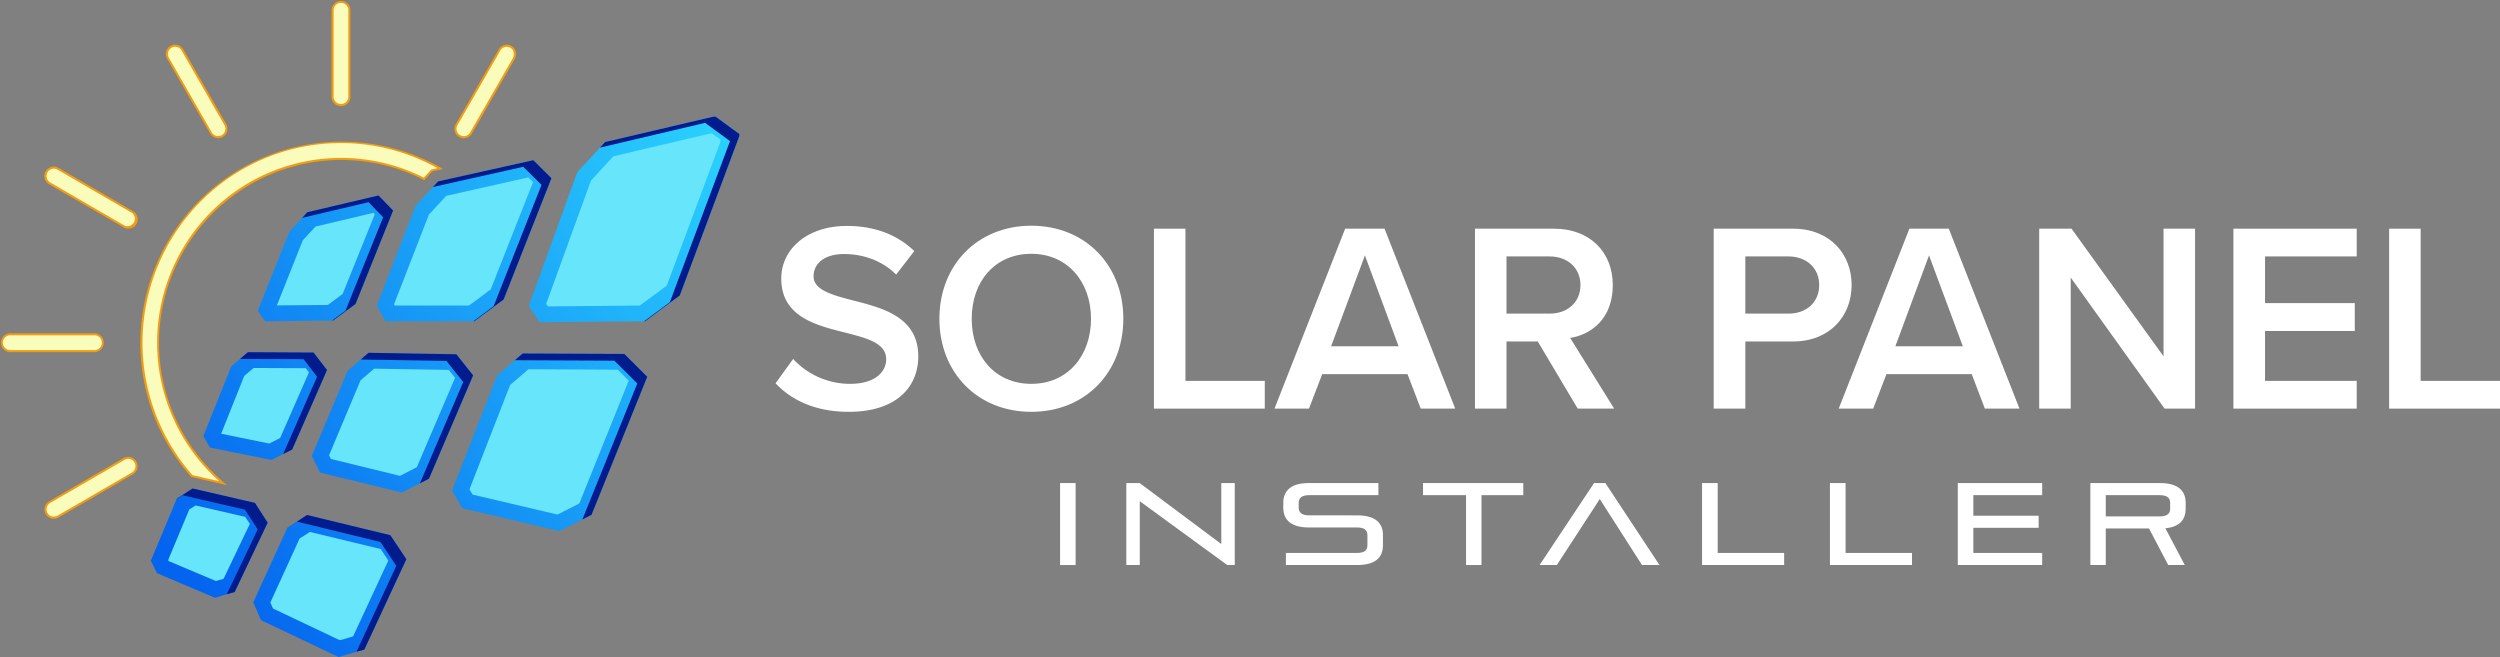 <?xml version="1.0" encoding="UTF-8"?>
<svg xmlns="http://www.w3.org/2000/svg" xmlns:xlink="http://www.w3.org/1999/xlink" id="Layer_1" data-name="Layer 1" viewBox="0 0 2189.7 575.5">
  <rect x="0" y="0" width="2189.7" height="575.5" fill="#808080" stroke="none"/>
  <defs>
    <style>.cls-1{fill:url(#linear-gradient);}.cls-2{fill:url(#linear-gradient-2);}.cls-3{fill:url(#linear-gradient-3);}.cls-4{fill:none;clip-rule:evenodd;}.cls-5{fill:#f39c12;}.cls-6{mask:url(#mask);}.cls-7{fill:#f9fcba;}.cls-11,.cls-13,.cls-7{fill-rule:evenodd;}.cls-8{clip-path:url(#clip-path);}.cls-9{fill:url(#linear-gradient-4);}.cls-10{mask:url(#mask-2);}.cls-11{fill:#66e5fb;}.cls-12{mask:url(#mask-3);}.cls-13{fill:#021b8d;}.cls-14{fill:#fff;}</style>
    <linearGradient id="linear-gradient" x1="517.1" y1="312.48" x2="783.82" y2="1011.03" gradientTransform="translate(16.1 -104.9)" gradientUnits="userSpaceOnUse">
      <stop offset="0" stop-color="#fff"></stop>
      <stop offset="1"></stop>
    </linearGradient>
    <linearGradient id="linear-gradient-2" x1="1828.65" y1="378.39" x2="776.9" y2="1224.07" gradientTransform="translate(17.9 -103.6)" xlink:href="#linear-gradient"></linearGradient>
    <linearGradient id="linear-gradient-3" x1="3245.57" y1="202.96" x2="442.88" y2="1289.51" gradientTransform="translate(18 -103.4)" xlink:href="#linear-gradient"></linearGradient>
    <mask id="mask" x="1.8" y="1.8" width="448.45" height="450.8" maskUnits="userSpaceOnUse">
      <g transform="translate(-564.3 -654)">
        <rect class="cls-1" x="566.1" y="655.8" width="448.4" height="450.8"></rect>
      </g>
    </mask>
    <clipPath id="clip-path" transform="translate(-564.3 -654)">
      <path class="cls-4" d="M833.5,839.9l62.3-14.7,12.8,13.2-32.9,81.8L856,934.8l-59.6.6-6.3-9.2L817.7,857Zm114.5-27,83.4-18.6,15.9,15.8-41.9,106.2-25.7,19.1H902l-7.7-13.7,33.9-87.3Zm146.3-34.5,96.3-22.6,21.8,16-52.7,141-30.4,22.6-92.2.8-9.7-14.1,42.5-117.2ZM781.4,962.5l57.5.3,11.8,15.3-30.5,69.6-18.1,9.2L748.2,1046l-5.8-10,24.4-61Zm105.7.5,76.9,1.3,14.7,18.5L940,1073.3l-23.7,12.1-71.7-17.5-7.2-14.6,31.4-74.6Zm135,.6,89,.4,20.1,20-48.8,120.9-28,14.3-85.1-20-9-15.5L999.6,983ZM733,1081.9l54.6,12.6,11.1,17.3-28.9,60.7-17.2,5.1-50.7-21.5-5.5-10.9,22.7-54.3Zm100.2,23.2,73,17.7,14,21-36.8,79.1-22.5,6.6-68-32.3-6.8-15.6,29.8-65.2Z"></path>
    </clipPath>
    <linearGradient id="linear-gradient-4" x1="159.64" y1="506.73" x2="698.53" y2="113.66" gradientUnits="userSpaceOnUse">
      <stop offset="0" stop-color="#0463ef"></stop>
      <stop offset="1" stop-color="#2ddaff"></stop>
    </linearGradient>
    <mask id="mask-2" x="147.15" y="116.65" width="484.41" height="444.2" maskUnits="userSpaceOnUse">
      <g transform="translate(-564.3 -654)">
        <rect class="cls-2" x="711.5" y="770.6" width="484.4" height="444.19"></rect>
      </g>
    </mask>
    <mask id="mask-3" x="154.71" y="101.78" width="493.35" height="469.19" maskUnits="userSpaceOnUse">
      <g transform="translate(-564.3 -654)">
        <rect class="cls-3" x="719" y="755.8" width="493.4" height="469.19"></rect>
      </g>
    </mask>
  </defs>
  <path class="cls-5" d="M863,794.1a158.6,158.6,0,0,1,72.9,17.7l7.1-7.7,9.3-2.1a176.4,176.4,0,0,0-220.5,269.7l31.5,7.3a144.7,144.7,0,0,1-12.9-11.7A160.1,160.1,0,0,1,863,794.1m138.1-96.8a8.1,8.1,0,0,1,11.2-3.1,8.4,8.4,0,0,1,3,11.3l-37.6,65.4a8.2,8.2,0,1,1-14.2-8.2Zm-385.6,410a8.2,8.2,0,0,1-8.1-14.3l65.1-37.8a8.2,8.2,0,0,1,11.2,3,8.3,8.3,0,0,1-3,11.3Zm-43-144.9a8.3,8.3,0,0,1,0-16.5h75.3a8.3,8.3,0,0,1,0,16.5Zm34.8-147a8.3,8.3,0,0,1,8.3-14.4l65.1,37.9a8.2,8.2,0,1,1-8.2,14.2ZM710.7,705.5a8.2,8.2,0,1,1,14.2-8.2l37.6,65.4a8.3,8.3,0,0,1-3.1,11.3,8.1,8.1,0,0,1-11.1-3.1Zm144-43.3a8.3,8.3,0,0,1,16.5,0v75.6a8.3,8.3,0,1,1-16.5,0Z" transform="translate(-564.3 -654)"></path>
  <g class="cls-6">
    <path class="cls-7" d="M935.5,809.6l6.6-7.1,5.3-1.2A173.2,173.2,0,0,0,740,830.5a175.7,175.7,0,0,0-7.2,239.6l23.6,5.4c-2.5-2.2-5-4.5-7.3-6.9a162.4,162.4,0,0,1,0-228.9,160.6,160.6,0,0,1,186.4-30.1m67.1-111.4L965,763.6a6.4,6.4,0,0,0,2.4,8.8,6.3,6.3,0,0,0,8.7-2.4l37.6-65.4a6.4,6.4,0,1,0-11.1-6.4Zm-388,407.5,65.2-37.8a6.5,6.5,0,0,0,2.3-8.8,6.3,6.3,0,0,0-8.7-2.3l-65.1,37.7a6.5,6.5,0,0,0-2.4,8.8A6.3,6.3,0,0,0,614.6,1105.7ZM572.5,960.6h75.3a6.5,6.5,0,0,0,0-12.9H572.5a6.5,6.5,0,0,0,0,12.9Zm35.8-146.8,65.1,37.8a6.5,6.5,0,0,0,6.4-11.2l-65.1-37.8a6.4,6.4,0,0,0-6.4,11.2ZM712.2,704.6,749.8,770a6.4,6.4,0,1,0,11.1-6.4l-37.6-65.4a6.3,6.3,0,0,0-8.7-2.4A6.5,6.5,0,0,0,712.2,704.6Zm144.3-42.4v75.6a6.5,6.5,0,1,0,12.9,0V662.2a6.5,6.5,0,0,0-12.9,0Z" transform="translate(-564.3 -654)"></path>
  </g>
  <g class="cls-8">
    <rect class="cls-9" x="132.1" y="101.8" width="516" height="473.77"></rect>
  </g>
  <g class="cls-10">
    <path class="cls-11" d="M840.7,852.4l-11.2,12.1-22.7,57,44.7-.4,12.9-9.6,28.2-69.9-1.2-1.2Zm114.5-26.9L940,841.9l-30.6,78.7.6,1h65.2l18.9-14.1,37.1-94-4.2-4.1Zm146.3-34.6-19.6,21.3-39.2,107.9,1.6,2.3,80.4-.8,23.6-17.4,47.6-127.5-8.3-6.1ZM786.4,976.3l-8.2,7L758,1033.9l42.1,8.6,9.6-4.9,25.2-57.5-2.8-3.6Zm105.6.6-11.9,10.2-27.6,65.7,1.6,3.2,60.5,14.8,14.8-7.6,33.5-78.3-5.5-6.9Zm135.2.5-16.1,13.8-35.6,91.4,2.7,4.6,74.4,17.5,19.1-9.7L1115,987.4l-9.6-9.6ZM735.6,1096.7l-5.5,3.5-18.6,44.5.4.7,41.5,17.5,6.7-1.9,23-48.1-4-6.2Zm100.1,23.2-9,5.8-25.6,56,2.3,5.3,58.6,27.8,11.6-3.4,30.8-66.4-6.6-10.1Z" transform="translate(-564.3 -654)"></path>
  </g>
  <g class="cls-12">
    <path class="cls-13" d="M833.5,839.9l62.3-14.7,12.8,13.2-32.9,81.8L856,934.8h-.8l11.7-8.7,33-81.8-12.8-13.2L829,844.8Zm114.5-27,83.4-18.6,15.9,15.8-41.9,106.2-25.7,19.1h-.8l17.8-13.3,41.9-106.2-16-15.8-79.1,17.7Zm146.3-34.5,96.3-22.6,21.8,16-52.7,141-30.4,22.6h-.9l22.6-16.7,52.7-141.1-21.8-16-92.1,21.7ZM781.4,962.5l57.5.3,11.8,15.3-30.5,69.6-7.9,4L842,984l-11.8-15.4-55.7-.2Zm105.7.5,76.9,1.3,14.7,18.5L940,1073.3l-7.9,4L970,988.6l-14.7-18.5-75-1.2Zm135,.6,89,.4,20.1,20-48.8,120.9-8,4.1,48.1-119.1-20.1-20-87.1-.4ZM733,1081.9l54.6,12.6,11.1,17.3-28.9,60.7-6.9,2,27.1-56.8-11.2-17.3-54.5-12.6-5.3,3.4v-.3Zm100.2,23.2,73,17.7,14,21-36.8,79.1-6.9,2,34.9-75.3-13.9-20.9-73-17.8-8.8,5.7.2-.2Z" transform="translate(-564.3 -654)"></path>
  </g>
  <path class="cls-14" d="M1259,968.4a67.8,67.8,0,0,0,49.8,21.8c22.7,0,31.7-11.1,31.7-21.5,0-14.2-16.8-18.5-35.9-23.4-25.8-6.4-56-14-56-47.3,0-26,22.9-46.1,57.4-46.1,24.6,0,44.4,7.8,59.1,22l-15.9,20.6c-12.2-12.3-29-18-45.6-18s-26.7,7.8-26.7,19.6,16.1,16.3,34.8,21.1c26,6.6,56.9,14.6,56.9,48.9,0,26.2-18.4,48.6-60.9,48.6-29.1,0-50.1-10.1-64.1-25Z" transform="translate(-564.3 -654)"></path>
  <path class="cls-14" d="M1467.6,851.7c47.3,0,80.6,34.5,80.6,81.5s-33.3,81.5-80.6,81.5-80.5-34.5-80.5-81.5S1420.4,851.7,1467.6,851.7Zm0,24.6c-31.9,0-52.2,24.3-52.2,56.9s20.3,57,52.2,57,52.3-24.6,52.3-57S1499.3,876.3,1467.6,876.3Z" transform="translate(-564.3 -654)"></path>
  <path class="cls-14" d="M1575,1011.9V854.3h27.6V987.6h69.5v24.3Z" transform="translate(-564.3 -654)"></path>
  <path class="cls-14" d="M1808.7,1011.9l-11.6-30.2h-74.7l-11.6,30.2h-30.2l61.9-157.6H1777l61.9,157.6Zm-48.9-134.2-29.6,79.6h59.1Z" transform="translate(-564.3 -654)"></path>
  <path class="cls-14" d="M1946.2,1011.9l-35-58.8h-27.4v58.8h-27.6V854.3h69.2c31.2,0,51.5,20.3,51.5,49.4s-18.4,43.2-37.3,46.3l38.5,61.9Zm-24.6-133.3h-37.8v50.1h37.8c15.6,0,27-9.9,27-25S1937.2,878.6,1921.6,878.6Z" transform="translate(-564.3 -654)"></path>
  <path class="cls-14" d="M2065.3,1011.9V854.3h69.3c33.1,0,51.5,22.7,51.5,49.4s-18.7,49.4-51.5,49.4H2093v58.8Zm65.5-133.3H2093v50.1h37.8c15.6,0,26.9-9.9,26.9-25S2146.4,878.6,2130.8,878.6Z" transform="translate(-564.3 -654)"></path>
  <path class="cls-14" d="M2302.8,1011.9l-11.5-30.2h-74.7l-11.6,30.2h-30.2l61.9-157.6h34.5l61.9,157.6Zm-48.9-134.2-29.5,79.6h59.1Z" transform="translate(-564.3 -654)"></path>
  <path class="cls-14" d="M2460.2,1011.9,2378,897.1v114.8h-27.6V854.3h28.3l80.6,111.8V854.3h27.6v157.6Z" transform="translate(-564.3 -654)"></path>
  <path class="cls-14" d="M2520.5,1011.9V854.3h108v24.3h-80.3v40.9h78.6v24.4h-78.6v43.7h80.3v24.3Z" transform="translate(-564.3 -654)"></path>
  <path class="cls-14" d="M2656.9,1011.9V854.3h27.6V987.6H2754v24.3Z" transform="translate(-564.3 -654)"></path>
  <path class="cls-14" d="M1492.8,1148.9v-71.8h13.6v71.8Z" transform="translate(-564.3 -654)"></path>
  <path class="cls-14" d="M1639.2,1148.9l-76.6-55.9v55.9h-11.8v-71.8h11.7l71.5,53.4v-53.4h11.8v71.8Z" transform="translate(-564.3 -654)"></path>
  <path class="cls-14" d="M1690.6,1148.9v-10.6H1753c6.2,0,9-2.3,9-6.6v-9.1c0-4.3-2.8-6.6-9-6.6h-42.2c-16.3,0-22.5-7.1-22.5-17.4v-4.1c0-10.3,6.2-17.4,22.5-17.4h60.8v10.6h-60.8c-6.1,0-9,2.4-9,6.6v4.4c0,4.3,2.9,6.7,9,6.7H1753c16.4,0,22.6,7,22.6,17.3v8.9c0,10.3-6.2,17.3-22.6,17.3Z" transform="translate(-564.3 -654)"></path>
  <path class="cls-14" d="M1848.4,1148.9v-61.2h-37.7v-10.6h87.8v10.6h-36.6v61.2Z" transform="translate(-564.3 -654)"></path>
  <path class="cls-14" d="M2002.5,1148.9l-37-57.8-37.6,57.8h-15.1l47.7-71.8h9.9l47.4,71.8Z" transform="translate(-564.3 -654)"></path>
  <path class="cls-14" d="M2055.1,1148.9v-71.8h13.7v61.2H2127v10.6Z" transform="translate(-564.3 -654)"></path>
  <path class="cls-14" d="M2167.1,1148.9v-71.8h13.7v61.2H2239v10.6Z" transform="translate(-564.3 -654)"></path>
  <path class="cls-14" d="M2279.1,1148.9v-71.8H2353v10.6h-60.3v18h57.2v10.6h-57.2v22H2353v10.6Z" transform="translate(-564.3 -654)"></path>
  <path class="cls-14" d="M2463.4,1148.9l-16.8-32h-37.9v32h-13.5v-71.8h60.9c16.4,0,22.6,7.1,22.6,17.4v5.1c0,9.2-5,15.9-17.8,17.1l17,32.2Zm1.7-54.6c0-4.2-2.8-6.6-9-6.6h-47.4v18.6h47.4c6.2,0,9-2.4,9-6.6Z" transform="translate(-564.3 -654)"></path>
</svg>
